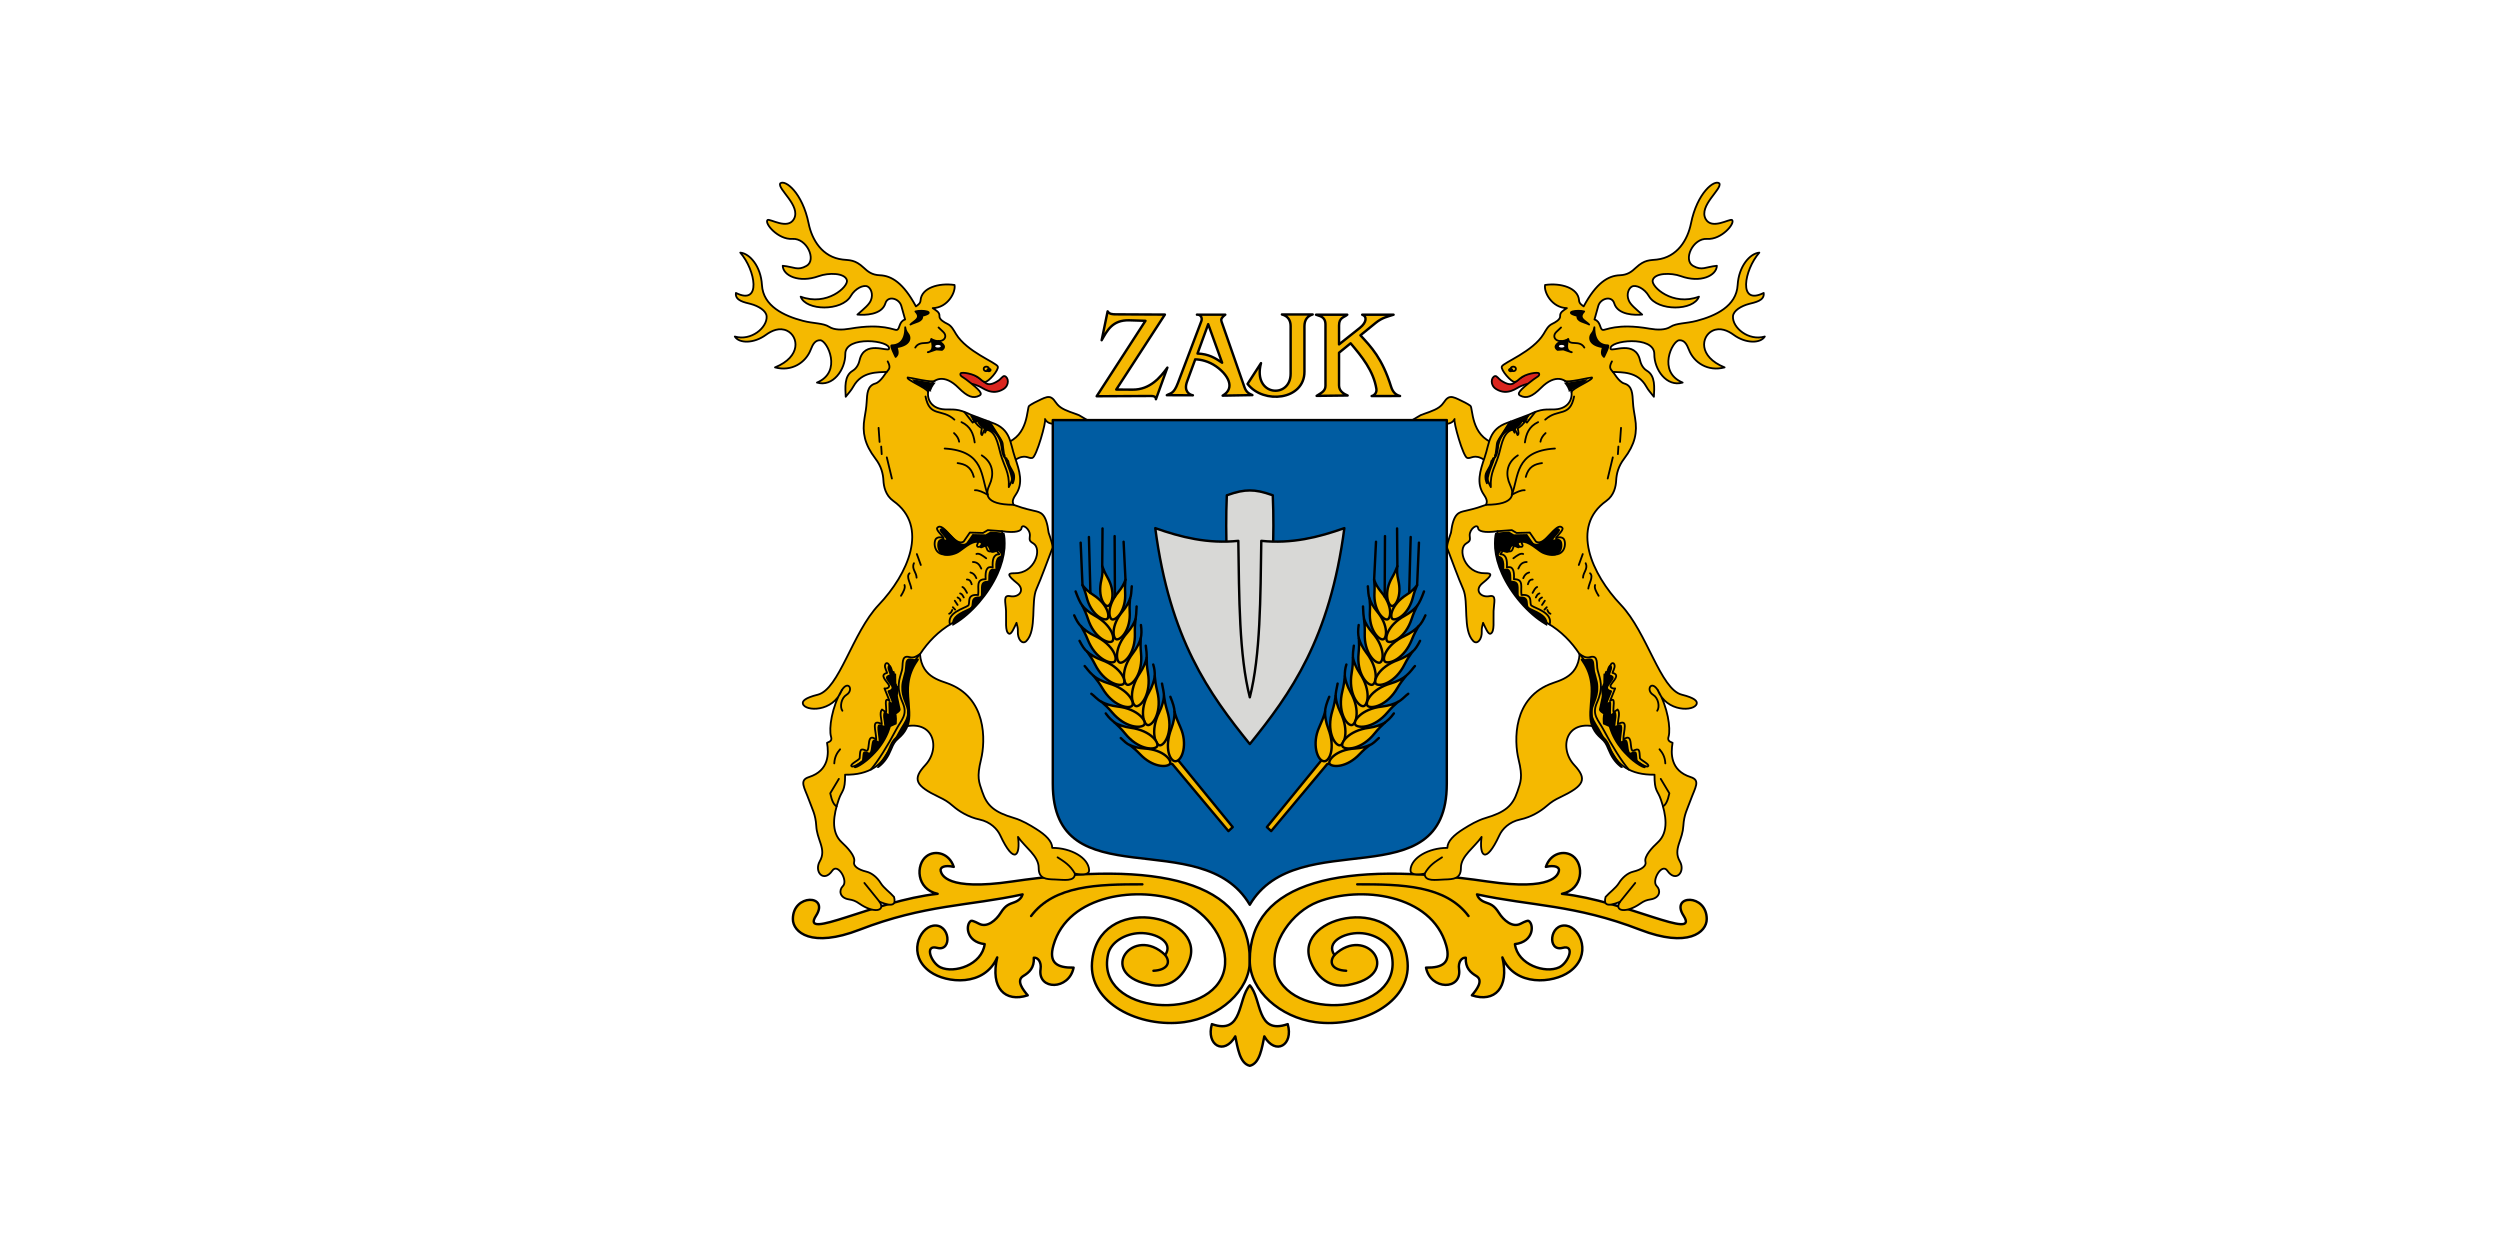 <svg width="1200" height="600" version="1.1" viewBox="0 0 1200 600" xmlns="http://www.w3.org/2000/svg">
 <g transform="translate(0,-522.52)">
  <path d="m 0,522.52 h 1200 v 600 H 0 Z" fill="#fff" style="paint-order:fill markers stroke"/>
  <g transform="matrix(2.926,0,0,2.926,-36.168,-1171.096)" stroke="#000">
   <g stroke-linejoin="round">
    <path d="m177.264 651.544c3.885-1.214 3.517-5.832 3.928-6.151 0.417-0.324 1.24-0.731 1.94-1.057 0.69-0.321 1.256-0.567 1.756-0.243 0.588 0.382 0.606 0.924 1.444 1.531 0.837 0.606 2.254 0.973 3.032 1.3 1.069 0.606 2.368 1.415 2.368 1.415l-5.92 0.116c-0.73-0.159-1.577-0.024-2.022-0.895 0.255 0.319-1.397 6.232-2.079 6.382-0.664 0.173-1.126-0.751-2.801 0.318l-0.838 0.462" fill="#f5b900" stroke-linecap="round" stroke-width=".3"/>
    <path d="m257.509 651.544c-3.885-1.214-3.517-5.832-3.928-6.151-0.417-0.324-1.24-0.731-1.94-1.057-0.69-0.321-1.256-0.567-1.756-0.243-0.588 0.382-0.606 0.924-1.444 1.531-0.837 0.606-2.254 0.973-3.032 1.3-1.069 0.606-2.368 1.415-2.368 1.415l5.92 0.116c0.73-0.159 1.577-0.024 2.022-0.895-0.255 0.319 1.397 6.232 2.079 6.382 0.664 0.173 1.126-0.751 2.801 0.318l0.838 0.462" fill="#f5b900" stroke-linecap="round" stroke-width=".3"/>
    <path d="m249.704 707.394v-59.664h-64.636v59.664c0 19.105 24.436 6.471 32.318 19.844 7.882-13.373 32.318-0.738 32.318-19.844z" fill="#005ca2" stroke-linecap="square" stroke-width=".4"/>
   </g>
   <g transform="translate(-174.625)" fill="#d8d8d6" stroke-linecap="round" stroke-linejoin="round" stroke-width=".4">
    <path d="m392.012 695.024c2.387-10.39 4.346-21.257 3.77-34.958-1.697-0.598-2.709-0.794-3.77-0.794-1.062 0-2.074 0.195-3.77 0.794-0.576 13.701 1.384 24.568 3.77 34.958"/>
    <path d="m392.012 693.205c1.761-6.886 1.743-16.393 1.885-25.665 5.016 0.518 9.396-0.591 13.626-2.084-2.379 18.171-8.802 27.123-15.511 35.421-6.709-8.298-13.132-17.25-15.511-35.421 4.23 1.492 8.61 2.601 13.626 2.084 0.142 9.271 0.124 18.778 1.885 25.665"/>
   </g>
   <g transform="translate(-116.417)" stroke-linecap="round" stroke-linejoin="round" stroke-width=".4">
    <g fill="#f5b900">
     <path d="m330.299 715.154 0.702-0.655-9.354-11.459-3.648-8.185-3.414-6.969-1.684-5.94-0.795-4.256-1.777-1.216-1.45 1.871 0.561 7.109 2.9 7.811 3.648 6.408 2.152 3.274 1.543 1.099 1.403 0.094z"/>
     <path d="m321.459 695.58c0.175 0.736 0.588 1.715 0.971 2.564 1.197 2.654 0.34 5.445-0.784 5.551-0.894 0.084-1.953-2.089-0.707-5.38 0.383-1.012 0.533-1.981 0.52-2.735z"/>
     <path d="m319.725 692.987c0.103 0.749 0.256 1.546 0.531 2.435 1.004 3.249-0.308 5.523-1.131 5.66-0.749 0.124-1.742-2.268-0.182-5.423 0.479-0.97 0.722-1.92 0.783-2.672z"/>
     <path d="m318.214 689.717c0.062 0.754 0.171 1.558 0.397 2.461 0.826 3.299-0.608 5.498-1.438 5.59-0.755 0.083-1.616-2.36 0.113-5.425 0.531-0.942 0.826-1.878 0.927-2.626z"/>
     <path d="m316.883 686.718c5e-3 0.756 0.052 1.566 0.208 2.484 0.571 3.352-1.027 5.436-1.86 5.463-0.759 0.025-1.431-2.476 0.527-5.4 0.602-0.899 0.967-1.809 1.125-2.547z"/>
     <path d="m315.913 683.527c-0.044 0.737-0.05 1.529 0.042 2.433 0.34 3.303-1.351 5.23-2.165 5.203-0.741-0.024-1.234-2.505 0.862-5.227 0.644-0.837 1.059-1.7 1.26-2.409z"/>
     <path d="m315.066 680.38c-0.09 0.701-0.147 1.457-0.118 2.325 0.11 3.175-1.63 4.904-2.405 4.826-0.706-0.071-1.015-2.471 1.163-4.934 0.669-0.757 1.121-1.554 1.36-2.218z"/>
     <path d="m314.162 677.002c-0.068 0.653-0.105 1.357-0.059 2.164 0.172 2.949-1.407 4.594-2.129 4.538-0.658-0.05-0.998-2.275 0.972-4.611 0.606-0.718 1.008-1.469 1.215-2.091z"/>
     <path d="m313.409 673.92c-0.066 0.635-0.102 1.32-0.057 2.104 0.167 2.868-1.368 4.468-2.07 4.414-0.639-0.049-0.971-2.212 0.945-4.484 0.589-0.698 0.98-1.429 1.181-2.034z"/>
     <path d="m309.595 671.702c0.217 0.573 0.48 1.176 0.855 1.83 1.376 2.388 0.746 4.42 0.12 4.675-0.57 0.232-1.783-1.48-1.116-4.253 0.205-0.852 0.227-1.646 0.14-2.252z"/>
     <path d="m306.127 681.56c0.382 0.638 0.756 1.342 1.094 2.192 1.233 3.107 3.639 4.04 4.353 3.637 0.65-0.366-0.065-2.81-3.201-4.265-0.964-0.447-1.736-1.025-2.246-1.564z"/>
     <path d="m306.351 678.203c0.323 0.629 0.634 1.32 0.903 2.147 0.977 3.024 3.202 4.058 3.904 3.72 0.64-0.306 0.114-2.67-2.773-4.245-0.887-0.484-1.583-1.08-2.033-1.623z"/>
     <path d="m306.356 674.801c0.254 0.586 0.492 1.229 0.685 1.991 0.699 2.786 2.643 3.853 3.297 3.591 0.595-0.239 0.263-2.401-2.245-3.995-0.771-0.49-1.363-1.07-1.736-1.586z"/>
     <path d="m307.135 685.736c0.435 0.599 0.868 1.264 1.278 2.077 1.496 2.973 3.964 3.686 4.637 3.224 0.613-0.42-0.311-2.781-3.55-3.948-0.996-0.359-1.812-0.864-2.365-1.354z"/>
     <path d="m308.207 689.722c0.473 0.57 0.947 1.207 1.408 1.992 1.682 2.872 4.191 3.426 4.833 2.923 0.585-0.458-0.487-2.756-3.794-3.714-1.017-0.295-1.863-0.747-2.446-1.2z"/>
     <path d="m309.485 693.954c0.563 0.481 1.138 1.028 1.726 1.723 2.147 2.543 4.713 2.663 5.26 2.057 0.498-0.551-0.95-2.632-4.371-3.014-1.052-0.117-1.963-0.419-2.615-0.766z"/>
     <path d="m311.652 697.376c0.551 0.494 1.113 1.055 1.685 1.764 2.085 2.594 4.648 2.774 5.21 2.182 0.511-0.539-0.886-2.654-4.298-3.117-1.049-0.142-1.952-0.466-2.596-0.828z"/>
     <path d="m314.125 701.039c0.537 0.411 1.089 0.881 1.66 1.487 2.084 2.214 4.431 2.197 4.9 1.617 0.428-0.527-0.996-2.355-4.137-2.534-0.966-0.055-1.811-0.285-2.423-0.57z"/>
    </g>
    <g fill="none">
     <path d="m306.055 667.838 0.301 6.963"/>
     <path d="m307.411 666.912 0.246 9.175"/>
     <path d="m309.643 665.507-0.048 6.196"/>
     <path d="m311.628 666.764 0.05 9.926"/>
     <path d="m313.1 667.69 0.309 6.23"/>
     <path d="m305.228 675.842c0.356 0.97 0.723 1.83 1.123 2.361"/>
     <path d="m314.439 674.999c-0.059 0.756-0.091 1.584-0.277 2.004"/>
     <path d="m304.997 679.761c0.325 0.721 0.674 1.384 1.13 1.799"/>
     <path d="m315.233 678.306c-0.028 1.047-0.095 1.592-0.167 2.074"/>
     <path d="m305.873 683.945c0.402 0.779 0.815 1.45 1.262 1.791"/>
     <path d="m315.944 681.349c0.121 0.836 0.112 1.563-0.031 2.178"/>
     <path d="m316.738 684.739c0.11 0.722 0.167 1.39 0.145 1.979"/>
     <path d="m306.716 688.079c0.35 0.351 0.56 0.815 1.491 1.643"/>
     <path d="m307.808 692.627c0.4 0.255 1.007 0.994 1.677 1.328"/>
     <path d="m317.961 687.831c0.204 0.629 0.268 1.257 0.252 1.886"/>
     <path d="m319.4 690.956c0.167 0.81 0.33 1.609 0.325 2.031"/>
     <path d="m320.772 693.123c0.41 0.98 0.672 1.83 0.686 2.458"/>
     <path d="m310.173 695.851c0.585 0.814 1.021 1.133 1.479 1.525"/>
     <path d="m312.637 699.886c0.496 0.462 0.993 0.985 1.489 1.153"/>
    </g>
   </g>
   <g transform="matrix(-1,0,0,1,551.19,0)" stroke-linecap="round" stroke-linejoin="round" stroke-width=".4">
    <g fill="#f5b900">
     <path d="m330.299 715.154 0.702-0.655-9.354-11.459-3.648-8.185-3.414-6.969-1.684-5.94-0.795-4.256-1.777-1.216-1.45 1.871 0.561 7.109 2.9 7.811 3.648 6.408 2.152 3.274 1.543 1.099 1.403 0.094z"/>
     <path d="m321.459 695.58c0.175 0.736 0.588 1.715 0.971 2.564 1.197 2.654 0.34 5.445-0.784 5.551-0.894 0.084-1.953-2.089-0.707-5.38 0.383-1.012 0.533-1.981 0.52-2.735z"/>
     <path d="m319.725 692.987c0.103 0.749 0.256 1.546 0.531 2.435 1.004 3.249-0.308 5.523-1.131 5.66-0.749 0.124-1.742-2.268-0.182-5.423 0.479-0.97 0.722-1.92 0.783-2.672z"/>
     <path d="m318.214 689.717c0.062 0.754 0.171 1.558 0.397 2.461 0.826 3.299-0.608 5.498-1.438 5.59-0.755 0.083-1.616-2.36 0.113-5.425 0.531-0.942 0.826-1.878 0.927-2.626z"/>
     <path d="m316.883 686.718c5e-3 0.756 0.052 1.566 0.208 2.484 0.571 3.352-1.027 5.436-1.86 5.463-0.759 0.025-1.431-2.476 0.527-5.4 0.602-0.899 0.967-1.809 1.125-2.547z"/>
     <path d="m315.913 683.527c-0.044 0.737-0.05 1.529 0.042 2.433 0.34 3.303-1.351 5.23-2.165 5.203-0.741-0.024-1.234-2.505 0.862-5.227 0.644-0.837 1.059-1.7 1.26-2.409z"/>
     <path d="m315.066 680.38c-0.09 0.701-0.147 1.457-0.118 2.325 0.11 3.175-1.63 4.904-2.405 4.826-0.706-0.071-1.015-2.471 1.163-4.934 0.669-0.757 1.121-1.554 1.36-2.218z"/>
     <path d="m314.162 677.002c-0.068 0.653-0.105 1.357-0.059 2.164 0.172 2.949-1.407 4.594-2.129 4.538-0.658-0.05-0.998-2.275 0.972-4.611 0.606-0.718 1.008-1.469 1.215-2.091z"/>
     <path d="m313.409 673.92c-0.066 0.635-0.102 1.32-0.057 2.104 0.167 2.868-1.368 4.468-2.07 4.414-0.639-0.049-0.971-2.212 0.945-4.484 0.589-0.698 0.98-1.429 1.181-2.034z"/>
     <path d="m309.595 671.702c0.217 0.573 0.48 1.176 0.855 1.83 1.376 2.388 0.746 4.42 0.12 4.675-0.57 0.232-1.783-1.48-1.116-4.253 0.205-0.852 0.227-1.646 0.14-2.252z"/>
     <path d="m306.127 681.56c0.382 0.638 0.756 1.342 1.094 2.192 1.233 3.107 3.639 4.04 4.353 3.637 0.65-0.366-0.065-2.81-3.201-4.265-0.964-0.447-1.736-1.025-2.246-1.564z"/>
     <path d="m306.351 678.203c0.323 0.629 0.634 1.32 0.903 2.147 0.977 3.024 3.202 4.058 3.904 3.72 0.64-0.306 0.114-2.67-2.773-4.245-0.887-0.484-1.583-1.08-2.033-1.623z"/>
     <path d="m306.356 674.801c0.254 0.586 0.492 1.229 0.685 1.991 0.699 2.786 2.643 3.853 3.297 3.591 0.595-0.239 0.263-2.401-2.245-3.995-0.771-0.49-1.363-1.07-1.736-1.586z"/>
     <path d="m307.135 685.736c0.435 0.599 0.868 1.264 1.278 2.077 1.496 2.973 3.964 3.686 4.637 3.224 0.613-0.42-0.311-2.781-3.55-3.948-0.996-0.359-1.812-0.864-2.365-1.354z"/>
     <path d="m308.207 689.722c0.473 0.57 0.947 1.207 1.408 1.992 1.682 2.872 4.191 3.426 4.833 2.923 0.585-0.458-0.487-2.756-3.794-3.714-1.017-0.295-1.863-0.747-2.446-1.2z"/>
     <path d="m309.485 693.954c0.563 0.481 1.138 1.028 1.726 1.723 2.147 2.543 4.713 2.663 5.26 2.057 0.498-0.551-0.95-2.632-4.371-3.014-1.052-0.117-1.963-0.419-2.615-0.766z"/>
     <path d="m311.652 697.376c0.551 0.494 1.113 1.055 1.685 1.764 2.085 2.594 4.648 2.774 5.21 2.182 0.511-0.539-0.886-2.654-4.298-3.117-1.049-0.142-1.952-0.466-2.596-0.828z"/>
     <path d="m314.125 701.039c0.537 0.411 1.089 0.881 1.66 1.487 2.084 2.214 4.431 2.197 4.9 1.617 0.428-0.527-0.996-2.355-4.137-2.534-0.966-0.055-1.811-0.285-2.423-0.57z"/>
    </g>
    <g fill="none">
     <path d="m306.055 667.838 0.301 6.963"/>
     <path d="m307.411 666.912 0.246 9.175"/>
     <path d="m309.643 665.507-0.048 6.196"/>
     <path d="m311.628 666.764 0.05 9.926"/>
     <path d="m313.1 667.69 0.309 6.23"/>
     <path d="m305.228 675.842c0.356 0.97 0.723 1.83 1.123 2.361"/>
     <path d="m314.439 674.999c-0.059 0.756-0.091 1.584-0.277 2.004"/>
     <path d="m304.997 679.761c0.325 0.721 0.674 1.384 1.13 1.799"/>
     <path d="m315.233 678.306c-0.028 1.047-0.095 1.592-0.167 2.074"/>
     <path d="m305.873 683.945c0.402 0.779 0.815 1.45 1.262 1.791"/>
     <path d="m315.944 681.349c0.121 0.836 0.112 1.563-0.031 2.178"/>
     <path d="m316.738 684.739c0.11 0.722 0.167 1.39 0.145 1.979"/>
     <path d="m306.716 688.079c0.35 0.351 0.56 0.815 1.491 1.643"/>
     <path d="m307.808 692.627c0.4 0.255 1.007 0.994 1.677 1.328"/>
     <path d="m317.961 687.831c0.204 0.629 0.268 1.257 0.252 1.886"/>
     <path d="m319.4 690.956c0.167 0.81 0.33 1.609 0.325 2.031"/>
     <path d="m320.772 693.123c0.41 0.98 0.672 1.83 0.686 2.458"/>
     <path d="m310.173 695.851c0.585 0.814 1.021 1.133 1.479 1.525"/>
     <path d="m312.637 699.886c0.496 0.462 0.993 0.985 1.489 1.153"/>
    </g>
   </g>
   <g transform="translate(-179.917,-37.042)" stroke-linecap="round" stroke-linejoin="round" stroke-width=".4">
    <path d="m348.734 758.066c-0.719-2.243-3.029-2.821-4.444-1.763-1.823 1.363-1.727 5.429 1.802 6.183-10.384 1.13-22.68 7.844-19.939 3.58 2.227-3.463-3.807-3.639-3.807 0.558 0 2.157 3.033 4.81 10.93 1.755 10.715-4.145 17.838-3.869 26.754-5.8-0.134 0.47-0.51 0.974-1.307 1.278-0.883 0.338-1.456 0.425-2.293 1.761-0.733 1.171-2.213 2.495-3.56 1.769-0.751-0.405-1.198-0.519-1.273-0.48-0.94 0.487-0.954 3.458 2.213 3.83-0.452 3.412-4.994 4.863-7.256 3.806-1.51-0.705-2.707-3.771-0.555-3.194 2.553 0.684 2.151-4.062-0.641-3.635-2.311 0.354-4.266 4.874-0.474 7.567 2.662 1.891 8.888 2.495 10.984-2.365-1.172 5.04 1.284 7.444 5.005 6.221-0.748-0.879-1.977-2.432-0.71-3.181 0.935-0.552 1.812-1.339 1.706-2.982 0.639-0.088 1.283 0.659 1.109 1.86-0.511 3.515 4.695 3.483 5.418-0.24-2.734 0.043-4.122-0.775-3.307-3.654 2.393-8.454 14.13-9.82 21.059-7.129 4.229 1.643 7.831 6.681 6.991 11.011-1.715 8.836-21.384 7.623-19.075-2.468 0.444-1.939 2.792-3.349 5.189-3.425 2.672-0.085 5.628 1.529 4.166 3.587-5.186-4.972-11.234 2.884-2.9 4.788 3.719 0.996 5.929-1.307 6.876-3.902 2.764-7.576-15.016-11.199-15.974 0.312-0.561 6.733 7.83 10.818 15.143 9.818 5.706-0.78 10.757-5.127 10.743-10.102 0-13.049-15.147-16.46-39.013-12.962-10.774 1.579-11.534-1.13-11.693-1.706-0.178-0.644 0.64-1.04 2.137-0.696z" fill="#f5b900"/>
    <path d="m361.426 766.127c3.762-5.042 10.945-5.209 18.252-5.198" fill="none"/>
    <path d="m383.415 772.517c1.022 1.301 0.286 2.483-1.918 2.591" fill="none"/>
    <path d="m397.303 790.698c1.671-0.382 2-3.044 2.382-4.826 1.844 3.201 4.839 1.419 3.835-2.011-5.186 1.827-4.205-4.165-6.217-6.361-2.013 2.196-1.032 8.188-6.217 6.361-1.004 3.43 1.991 5.212 3.835 2.011 0.382 1.782 0.711 4.445 2.382 4.826" fill="#f5b900"/>
    <path d="m445.873 758.066c0.719-2.243 3.029-2.821 4.444-1.763 1.823 1.363 1.727 5.429-1.802 6.183 10.384 1.13 22.68 7.844 19.939 3.58-2.227-3.463 3.807-3.639 3.807 0.558 0 2.157-3.033 4.81-10.93 1.755-10.715-4.145-17.838-3.869-26.754-5.8 0.134 0.47 0.51 0.974 1.307 1.278 0.883 0.338 1.456 0.425 2.293 1.761 0.733 1.171 2.213 2.495 3.56 1.769 0.751-0.405 1.198-0.519 1.273-0.48 0.94 0.487 0.954 3.458-2.213 3.83 0.452 3.412 4.994 4.863 7.256 3.806 1.51-0.705 2.707-3.771 0.555-3.194-2.553 0.684-2.151-4.062 0.641-3.635 2.311 0.354 4.266 4.874 0.474 7.567-2.662 1.891-8.888 2.495-10.984-2.365 1.172 5.04-1.284 7.444-5.005 6.221 0.748-0.879 1.977-2.432 0.71-3.181-0.935-0.552-1.812-1.339-1.706-2.982-0.639-0.088-1.283 0.659-1.109 1.86 0.511 3.515-4.695 3.483-5.418-0.24 2.734 0.043 4.122-0.775 3.307-3.654-2.393-8.454-14.13-9.82-21.059-7.129-4.229 1.643-7.831 6.681-6.991 11.011 1.715 8.836 21.384 7.623 19.075-2.468-0.444-1.939-2.792-3.349-5.189-3.425-2.672-0.085-5.628 1.529-4.166 3.587 5.186-4.972 11.234 2.884 2.9 4.788-3.719 0.996-5.929-1.307-6.876-3.902-2.764-7.576 15.016-11.199 15.974 0.312 0.561 6.733-7.83 10.818-15.143 9.818-5.706-0.78-10.757-5.127-10.743-10.102 0-13.049 15.147-16.46 39.013-12.962 10.774 1.579 11.534-1.13 11.693-1.706 0.178-0.644-0.64-1.04-2.137-0.696z" fill="#f5b900"/>
    <path d="m433.181 766.127c-3.762-5.042-10.945-5.209-18.252-5.198" fill="none"/>
    <path d="m411.191 772.517c-1.022 1.301-0.286 2.483 1.918 2.591" fill="none"/>
   </g>
   <g transform="translate(-142.875)">
    <g stroke-linecap="round" stroke-linejoin="round" stroke-width=".3">
     <path d="m298.752 696.056c0.123-0.163 7.597-12.763 7.597-12.763-1.049 5.793 1.948 6.81 4.145 7.556 6.712 2.279 6.408 9.583 5.677 12.559-0.728 2.964-0.339 3.697 0.199 5.291 0.775 2.298 1.996 3.361 5.213 4.307 1.352 0.398 2.603 1.156 3.609 1.786 1.628 1.02 2.647 2.036 2.661 3.115 3.077-1e-3 5.94 1.615 6.049 3.635 0.039 0.733-0.881 0.841-2.332 0.592 0.013 1.372-1.852 0.997-3.247 0.958-1.492-0.041-2.702-0.086-2.695-1.918 7e-3 -1.945-2.253-3.378-3.39-5.064 0.423 3.048-0.607 4.713-2.92-0.265-0.472-1.016-1.577-2.2-3.41-2.593-1.815-0.389-3.366-1.362-4.309-2.185-0.861-0.752-1.432-1.073-2.226-1.45-4.081-1.934-4.466-3.006-2.328-5.309 2.744-2.956 1.217-8.561-5.35-5.636" fill="#f5b900"/>
     <path d="m328.73 719.458c1.025 0.671 2.076 1.268 2.838 2.675" fill="#f5b900"/>
     <path d="m311.658 640.429 1.858-1.164 2.124 1.429c1.22 0.597 1.304 1.933 3.431 0.531 0.308-0.203 0.69-0.791 0.952-0.719 0.684 0.189 0.847 1.509-0.187 2.142-1.889 1.156-3.329-0.215-4.073-0.504-0.823-0.319-1.229-0.509-1.858-0.286" fill="#da251e"/>
     <path d="m303.714 631.219-0.618-2.209c-0.349-1.246-2.212-1.771-2.617-0.433-0.584 1.927-3.414 1.96-4.586 1.845 1.121-0.996 1.911-1.619 2.204-2.329 0.438-1.059-0.028-2.012-0.527-2.27-0.652-0.337-2.041 0.29-2.78 1.57-1.449 2.509-7.335 2.436-8.208 0.089 4.309 1.628 7.866-1.642 7.583-2.699-0.327-1.22-3.011-1.248-4.608-0.669-3.257 1.181-5.869-0.091-5.916-1.696 1.878 0.18 2.433 0.85 3.901 0.014 1.687-0.961 0.041-4.586-2.308-4.425-2.351 0.162-4.654-2.579-4.084-3.104 0.419-0.242 3.328 1.66 4.329-0.163 1.191-2.17-2.763-4.945-2.246-5.84 0.804-0.679 3.639 1.53 4.656 6.576 0.539 2.674 2.227 5.531 5.595 5.922 1.121 0.13 2.005-7e-3 3.431 1.327 0.7 0.656 1.357 1.196 2.655 1.246 1.92 0.074 3.852 1.256 5.922 5.105 0.403-0.287 0.723-0.497 0.759-0.996 0.149-2.046 2.974-2.885 5.571-2.516 0.233 1.169-1.11 3.746-3.574 3.798 0.581 0.401 1.146 0.658 1.103 1.327-0.035 0.541 0.788 1.012 1.287 1.246 0.708 0.332 1.029 1.019 1.429 1.675 1.767 2.899 6.543 4.66 6.848 5.322 0.246 0.535-1.583 2.617-2.102 2.543-0.311-0.045-0.611-0.319-0.866-0.554-0.872-0.804-3.026-1.144-3.141-0.832-0.151 0.409 0.362 0.554 0.915 0.975 2.441 1.858 2.706 2.37 2.186 2.648-1.009 0.541-1.948 0.209-3.432-1.28-4.657-4.676-7.354 3.312-2.241 3.546 1.387 0.064 2.054-0.207 4.243 0.865l3.472 1.307c3.149 1.071 2.973 3.341 3.778 5.678 0.779 2.262 1.407 4.285 0.142 6.128-0.716 1.043-0.459 1.29-0.368 1.672 1.019 0.354 1.579 0.574 3.349 0.98 1.094 0.251 1.992 0.31 2.41 3.594 0.372 1.112 0.796 2.288 0.572 2.655-0.658 1.68-1.736 4.716-2.572 6.589-0.937 2.098 0.108 6.75-1.652 8.527-0.656 0.663-1.474-0.277-1.398-1.633 0.025-0.45-0.074-0.801-0.219-1.353-0.401 0.825-0.834 1.953-1.23 1.78-0.705-0.308-0.423-2.169-0.491-3.727-0.064-1.476-0.53-2.669 0.674-2.427 1.426 0.286 2.554-0.995 1.139-2.134-1.602-1.29-1.651-1.652-0.428-1.626 3.351 0.072 4.622-4.016 3.066-4.914-0.74-0.427-0.566-0.648-0.535-1.274 0.054-1.073-1.293-2.047-1.379-1.195-0.045 0.444-0.903 0.822-3.199 0.487 1.228 5.95-4.175 12.805-8.208 15.113-2.216 1.268-3.962 3.11-5.215 5.022-4.977 5.624 0.611 10.012-3.95 13.762-0.603 0.496-0.829 1.08-1.093 1.756-1.047 2.681-3.36 4.364-7.271 4.29 0.019 2.796-0.503 2.492-1.048 4.089-0.85 2.487-1.348 5.311 0.514 7.02 0.871 0.799 2.278 2.269 2.015 3.2-0.184 0.65 0.652 1.271 1.987 1.588 0.973 0.231 1.838 1.018 2.366 1.875 0.516 0.836 1.526 1.517 2.191 2.28 0.308 1.139-0.025 1.768-2.369 0.796 1.055 1.599-1.029 1.899-3.296 0.314-0.667-0.466-1.044-0.593-1.773-0.715-1.473-0.248-1.67-1.47-0.935-2.193 0.872-0.858-0.845-3.833-1.752-2.51-1.4 2.04-3.045 0.177-2.046-1.553 0.558-0.967 0.47-1.833 0.137-2.869-0.347-1.075-0.656-1.806-0.724-2.949-0.108-1.836-0.637-2.683-1.185-4.202-0.76-2.104-1.673-3.252-6e-3 -3.783 3.338-1.063 3.252-3.896 2.962-5.617 0.653-0.251 0.81-0.46 0.655-1.004-0.385-1.351 0.151-4.918 1.754-7.613-1.421 3.634-6.028 3.487-6.371 2.205-0.116-0.426 0.311-0.952 2.445-1.484 3.512-0.876 5.666-10.194 10.005-14.748 4.757-4.993 8.299-12.826 2.397-17.024-1.313-0.934-1.586-2.409-1.635-3.37-0.057-1.094-0.343-2.312-1.306-3.574-1.794-2.352-2.194-4.315-1.796-6.665 0.181-1.071 0.291-1.666 0.346-2.564 0.088-1.434 0.098-2.72 1.437-3.105 0.915-0.264 1.74-1.859 1.872-1.907-1.428 0.105-4.075-0.137-5.485 2.399-0.37 0.665-0.683 0.951-1.254 1.685-0.067-1.458-0.28-3.439 1.147-4.27 0.296-0.172 0.89-0.674 1.116-1.681 0.773-3.455 4.693-1.342 4.836-1.916 0.344-1.375-7.195-2.256-7.169 0.861 0.021 2.556-2.035 5.451-4.647 4.678 4.211-1.76 1.686-6.895 0.551-6.943-0.829-0.041-1.231 0.644-1.571 1.536-0.822 2.156-3.159 3.649-5.862 2.916 4.376-1.779 3.829-5.098 2.007-5.998-1.27-0.627-2.573-0.018-3.492 0.655-1.979 1.449-4.398 1.441-5.111 0.279 2.688 0.779 5.335-1.466 5.221-3.307-0.057-0.93-1.336-1.695-2.619-2.039-0.952-0.255-2.605-0.516-2.418-1.802 4.232 2.113 3.219-3.747 0.715-6.616 1.548 0.137 3.378 2.246 3.553 5.312 0.198 3.483 3.623 5.065 6.728 5.88 1.734 0.456 3.326 0.349 4.301 0.982 0.836 0.543 2.144 0.523 3.418 0.301 5.446-0.952 7.256 0.325 7.688 0.198 0.543-0.159 0.273-1.339 1.35-1.707z" fill="#f5b900"/>
    </g>
    <path d="m305.382 635.834c0.786-1.342 2.524-0.185 2.628-1.386 1.761 0.917 2.919-0.271 1.939-1.201l-0.743-0.705" fill="none" stroke-linecap="round" stroke-linejoin="round" stroke-width=".3"/>
    <path d="m308.044 634.466c0.123 0.822 0.491 1.894-0.602 2.124l0.051 0.01 1.327-0.459 0.95 0.071c0.922-0.675-0.333-1.243-0.562-1.46" stroke-linecap="round" stroke-linejoin="round" stroke-width=".3"/>
    <g fill="none" stroke-linecap="round" stroke-linejoin="round" stroke-width=".3">
     <ellipse cx="317.039" cy="639.331" rx=".434" ry=".369"/>
     <path d="m300.856 638.101c0.604 1.109 0.133 1.332-0.143 1.715"/>
     <path d="m308.595 641.274c-0.08 0.441-4.409-0.571-4.431-0.559-0.556 0.294 3.229 1.775 3.323 2.411"/>
    </g>
    <path d="m303.735 632.506c0.059 2.606-1.414 2.982-2.226 2.961-0.327-8e-3 0.653 1.899 0.653 1.899 0.25-0.27 0.546-0.479 0.163-1.593 2.206-0.324 2.469-1.53 1.755-2.356-0.196-0.227-0.298-0.604-0.346-0.911z" stroke-linecap="round" stroke-linejoin="round" stroke-width=".3"/>
    <path d="m304.593 632.057c0.574-0.623 1.897-1.02 0.817-2.144 1.036-0.316 3.663 0.075 1.103 0.715 0.138 0.952-1.179 1.014-1.92 1.429z" stroke-linecap="round" stroke-linejoin="round" stroke-width=".3"/>
    <g fill="none" stroke-linecap="round" stroke-linejoin="round" stroke-width=".3">
     <path d="m307.063 643.86c0.693 3.503 2.636 1.884 4.738 3.798"/>
     <path d="m311.74 649.864c0.509 0.47 0.763 0.939 0.837 1.409"/>
     <path d="m312.965 648.067c1.49 0.693 1.972 1.932 2.165 3.329"/>
     <path d="m299.365 649.006 0.163 2.308"/>
     <path d="m299.794 652.069 0.082 1.246"/>
     <path d="m300.713 653.846 0.837 3.472"/>
     <path d="m310.208 652.396c6.672 0.414 5.883 4.69 7.086 7.597-0.794-0.446-1.546-0.795-2.124-0.756"/>
     <path d="m312.332 654.785c1.149 0.167 2.205 0.541 2.655 2.267"/>
     <path d="m316.294 653.519c2.012 1.302 1.975 3.321 1.281 4.804-0.687 1.465-0.905 3.276 3.927 3.303"/>
     <path d="m313.408 646.375 1.395 1.773 0.306-0.327c0.262 0.627 0.729 0.961 1.205 1.266-0.119 0.493-0.233 0.982 0.02 1.103l0.429-0.939c1.866 0.115 2.126 2.275 2.621 4.055 0.534 1.92 1.48 3.002 1.34 5.42 1.602-2.868-0.366-2.915-0.368-4.717-0.554 0.042-0.799-1.193-0.919-2.941l-1.974-3.102"/>
     <path d="m319.608 665.955-2.328-0.174-0.78 0.462-2.166-0.058-1.011 1.473c-1.511 0.954-3.314-3.4-4.332-2.253-0.338 0.382 1.278 1.618 1.011 1.733 0 0-0.614-0.406-1.155 0-0.612 0.46-0.516 3.735 2.975 2.281 0.881-0.367 2.341-2.152 3.783-1.762 0.315 0.085-0.26 0.549-0.058 0.78 0.26 0.404 1.04-0.52 1.328-0.144 0.289 0.375 0.206 1.184 1.011 0.953 0.504-0.145 0.721-0.26 0.722-0.26l0.568 0.748c-0.99 6e-3 -1.169 0.939-1.088 2.169-0.932-0.287-1.262 0.451-1.155 1.935-1.695-0.034-1.054 1.349-1.242 2.585-2.052-0.179-1.195 1.42-1.646 1.747-0.629 0.457-3.513 1.146-2.978 3.07"/>
     <path d="m305.642 669.709 0.65 1.791"/>
     <path d="m305.165 671.211c-0.433 0.907 0.419 1.494 0.433 2.368"/>
     <path d="m304.443 672.857c-0.616 0.538 0.191 1.674 0.289 2.513"/>
     <path d="m303.62 674.792c0.168 0.467-0.177 1.105-0.578 1.762"/>
     <path d="m315.417 669.695c0.411-0.183 1.003 0.249 1.603 0.708"/>
     <path d="m314.84 671.009c0.823 0.02 1.116 0.534 1.372 1.083"/>
     <path d="m314.435 672.727c0.464 0.11 0.773 0.444 0.967 0.939"/>
     <path d="m313.858 673.882c0.534 0.011 0.659 0.393 0.78 0.78"/>
     <path d="m313.121 675.11c0.329 0.139 0.533 0.569 0.751 0.967"/>
     <path d="m312.746 676.164c0.162 0.09 0.284 0.029 0.592 0.664"/>
     <path d="m312.327 676.828c0.272 0.156 0.517 0.317 0.448 0.549"/>
     <path d="m311.865 677.362 0.462 0.693"/>
     <path d="m311.547 678.431 0.375 0.39"/>
     <path d="m311.446 678.878c-0.099 0.263-0.217 0.51-0.505 0.621"/>
     <path d="m306.185 686.09c-0.646 0.422-1.042 0.724-1.765 0.52-1.42-0.4-0.987 1.301-1.22 2.156-0.407 1.497-1.032 2.708 0.117 5.327 0.883 2.013-0.224 2.788-1.127 4.517-1.251 2.397-3.013 5.238-4.111 6.457"/>
     <path d="m293.426 695.412c-0.444-0.613-0.204-2.079 0.662-2.607 1.247-0.761 0.318-2.518-0.768-0.751"/>
     <path d="m293.05 701.737c-0.506 0.581-0.906 1.27-0.953 2.31"/>
     <path d="m292.848 706.588-1.415 2.368c0.266 1.29 0.627 1.923 1.047 2.136"/>
     <path d="m301.887 691.022-0.033-1.948-0.458-0.131c-0.276-1.668-0.887-1.532-0.982-0.965-0.068 0.402 0.339 1.079 0.347 1.225-1.407 0.33 0.038 1.417 0.313 2.043 0.121 0.275-0.276 0.601-0.746 0.499l0.838 2.079c-1.042-0.896-0.414 1.199-0.578 1.848l-0.664-0.462c-0.474 0.52-0.069 1.568-0.029 2.397-1.848-0.969-0.91 1.082-0.924 2.541-1.661-1.292-0.928 1.675-1.559 1.848-1.102-0.532-1.062-0.166-1.155 1.213-0.116 0.289-1.704 1.04-1.328 1.3 0.306 0.524 4.911-2.453 6.036-6.729l0.982-0.433c-3e-3 -0.527 0.15-0.846-0.058-1.646 0.293-0.186 0.614-0.335 0.722-0.78l-0.491-2.137c-0.048-0.619 0.502-1.896-0.231-1.762z"/>
     <path d="m297.037 723.665 2.491 3.084"/>
    </g>
    <ellipse cx="309.106" cy="635.615" rx=".607" ry=".369" fill="#fef8fa" fill-rule="evenodd" stroke-linecap="round" stroke-linejoin="round" stroke-width=".3"/>
    <g stroke-linecap="square" stroke-width="1.134">
     <path transform="matrix(.265 0 0 .265 44.878 519.476)" d="m991.985 465.682c-0.24-0.389-2.292-1.665-5.783-3.597-2.759-1.527-4.998-2.846-4.935-2.909 0.021-0.021 1.36 0.229 2.977 0.555 4.519 0.911 8.727 1.587 9.883 1.587h0.437l-0.525 0.681c-0.617 0.8-1.483 2.473-1.682 3.249-0.138 0.538-0.237 0.653-0.373 0.434z"/>
     <path transform="matrix(.265 0 0 .265 44.878 519.476)" d="m1028.115 453.667c-0.865-0.497-0.499-1.408 0.566-1.408 0.366 0 0.546 0.065 0.749 0.268 0.332 0.332 0.336 0.514 0.022 0.879-0.281 0.327-0.984 0.464-1.337 0.261z"/>
     <path transform="matrix(.265 0 0 .265 44.878 519.476)" d="m1037.353 502.721c-1.548-6.046-2.729-8.763-4.618-10.623-1.262-1.243-2.466-1.838-4.318-2.136-1.13-0.182-1.225-0.122-1.833 1.153-0.375 0.787-0.428 0.845-0.354 0.386 0.048-0.297 0.127-0.854 0.174-1.238l0.087-0.698-1.393-1.025c-1.413-1.04-2.42-2.142-2.996-3.279-0.506-0.999-0.671-1.047-1.398-0.408l-0.514 0.451-1.514-1.928c-0.833-1.06-1.483-1.959-1.445-1.996 0.038-0.037 0.513 0.13 1.057 0.372 0.544 0.242 3.362 1.331 6.261 2.419l5.272 1.978 3.595 5.648c4.003 6.289 3.582 5.329 3.991 9.121 0.096 0.891 0.251 2.022 0.344 2.513 0.283 1.498 0.068 1.116-0.399-0.709z"/>
     <path transform="matrix(.265 0 0 .265 44.878 519.476)" d="m1043.235 522.837c-0.051-0.297-0.135-0.992-0.187-1.544-0.223-2.367-1.035-5.171-2.773-9.57-0.96-2.431-1.624-4.285-1.624-4.534 0-0.087 0.209 0.172 0.465 0.576s0.674 0.851 0.93 0.995c0.256 0.144 0.492 0.401 0.525 0.571 0.321 1.66 0.477 2.185 0.922 3.105 0.283 0.585 0.903 1.715 1.378 2.513 1.147 1.927 1.398 2.713 1.384 4.339-0.01 1.02-0.113 1.621-0.47 2.701-0.436 1.32-0.464 1.362-0.551 0.849z"/>
     <path transform="matrix(.265 0 0 .265 44.878 519.476)" d="m1038.228 506.125c-0.091-0.313-0.197-0.67-0.238-0.793-0.093-0.286-0.093-0.432 0-0.432 0.041 0 0.112 0.148 0.159 0.328 0.046 0.18 0.156 0.548 0.243 0.817 0.109 0.336 0.134 0.514 0.079 0.569-0.055 0.055-0.131-0.098-0.244-0.489z"/>
     <path transform="matrix(.265 0 0 .265 44.878 519.476)" d="m1006.465 610.293c-0.246-1.23 0.333-2.956 1.397-4.168 1.331-1.516 3.247-2.721 7.085-4.457 0.764-0.346 1.643-0.765 1.952-0.931 1.374-0.738 1.493-0.992 1.709-3.631 0.114-1.39 0.293-1.914 0.843-2.464 0.346-0.346 0.542-0.472 0.938-0.604 0.697-0.232 1.686-0.344 2.515-0.286 0.795 0.056 1.054-0.018 1.184-0.335 0.145-0.357 0.23-2.24 0.184-4.064-0.077-3.012 0.187-4.078 1.175-4.754 0.447-0.306 1.049-0.464 2.149-0.566 0.814-0.075 1.014-0.118 1.1-0.236 0.081-0.112 0.105-0.537 0.106-1.885 8e-4 -3.046 0.372-4.433 1.376-5.134 0.288-0.201 0.416-0.237 0.926-0.26 0.379-0.017 0.766 0.018 1.074 0.098 0.43 0.112 0.506 0.113 0.705 0.01 0.122-0.063 0.246-0.177 0.275-0.253 0.029-0.076 0.029-0.641 5e-4 -1.257-0.132-2.833 0.362-4.911 1.393-5.852 0.482-0.441 1.059-0.667 1.921-0.753 0.616-0.061 0.82-0.209 0.819-0.592-4e-4 -0.204-0.215-0.534-1.145-1.756-0.629-0.828-1.232-1.555-1.341-1.616-0.182-0.102-0.258-0.086-1.011 0.213-1.069 0.426-2.235 0.785-2.717 0.838-0.812 0.088-1.219-0.299-1.697-1.615-0.691-1.902-1.163-2.451-2.108-2.451-0.467 0-0.954 0.169-2.119 0.733-0.945 0.458-1.441 0.589-1.631 0.431-0.139-0.116-0.082-0.324 0.335-1.23 0.433-0.941 0.402-1.482-0.105-1.814-0.534-0.35-2.474-0.479-3.624-0.242-2.13 0.44-4.194 1.582-7.805 4.318-2.618 1.984-3.223 2.341-5.019 2.959-4.212 1.451-7.445 0.931-9.028-1.451-0.818-1.23-1.204-2.875-1.041-4.442 0.144-1.386 0.501-2.094 1.25-2.474 0.831-0.421 1.813-0.391 2.829 0.088 0.713 0.336 0.938 0.342 1.201 0.03 0.29-0.344 0.273-0.773-0.051-1.286-0.138-0.218-0.807-1.027-1.486-1.797-1.368-1.551-2.041-2.444-2.243-2.971-0.132-0.346-0.132-0.352 0.042-0.536 0.761-0.81 1.803-0.474 3.697 1.194 0.265 0.233 1.395 1.398 2.511 2.587 3.008 3.205 4.284 4.313 5.781 5.019 0.755 0.356 1.356 0.498 2.107 0.498 0.746 0 1.481-0.201 1.928-0.528 0.208-0.153 0.862-1.037 2.108-2.857l1.806-2.635 0.317-2e-3c0.174-9.2e-4 1.987 0.04 4.028 0.092l3.711 0.093 2.934-1.732 4.032 0.302c2.218 0.166 4.061 0.332 4.095 0.369 0.076 0.08 0.348 1.951 0.47 3.231 0.117 1.224 0.118 4.433 0 5.789-0.442 5.142-1.88 10.441-4.299 15.842-5.554 12.398-16.224 24.754-26.747 30.974l-0.745 0.44-0.046-0.233z"/>
     <path transform="matrix(.265 0 0 .265 44.878 519.476)" d="m960.051 698.658c0.044-0.075 0.443-0.642 0.885-1.26 3.455-4.823 7.78-11.927 11.543-18.96 0.707-1.321 1.614-2.942 2.017-3.602s1.078-1.766 1.501-2.457c2.131-3.487 2.837-5.779 2.554-8.294-0.166-1.477-0.458-2.485-1.377-4.761-1.788-4.426-2.328-6.944-2.204-10.288 0.074-2.004 0.332-3.37 1.214-6.428 0.907-3.144 0.926-3.243 1.099-5.615 0.187-2.568 0.293-3.227 0.631-3.907 0.492-0.993 1.276-1.19 3.047-0.765 1.305 0.313 2.632 0.251 3.734-0.173 0.132-0.051-0.091 0.352-0.615 1.111-2.938 4.261-4.632 8.7-5.263 13.792-0.389 3.145-0.336 6.105 0.222 12.286 0.738 8.172 0.399 11.714-1.482 15.499-1.173 2.36-2.589 4.106-5.122 6.315-1.999 1.743-2.91 3.134-4.265 6.511-1.888 4.707-4.178 8.007-7.313 10.54-0.727 0.588-0.962 0.72-0.806 0.457z"/>
     <path transform="matrix(.265 0 0 .265 44.878 519.476)" d="m945.643 698.769c0.148-0.258 0.931-0.879 2.266-1.798 1.702-1.172 2.389-1.721 2.595-2.074 0.123-0.211 0.217-0.822 0.305-1.993 0.142-1.879 0.275-2.661 0.519-3.045 0.145-0.229 0.226-0.253 0.726-0.21 0.311 0.027 0.969 0.226 1.474 0.446 0.844 0.368 0.938 0.387 1.255 0.252 0.916-0.388 1.196-1.235 1.647-4.978 0.205-1.7 0.425-2.455 0.834-2.865 0.27-0.27 0.372-0.306 0.673-0.242 0.435 0.094 1.037 0.394 1.778 0.886 0.479 0.318 0.604 0.357 0.848 0.263 0.171-0.065 0.316-0.225 0.359-0.396 0.109-0.433-0.04-2.135-0.414-4.742-0.525-3.662-0.464-5.141 0.222-5.313 0.414-0.104 1.302 0.114 2.251 0.552 0.94 0.434 1.307 0.408 1.435-0.104 0.04-0.158-0.062-1.204-0.226-2.323-0.487-3.324-0.519-3.636-0.456-4.491 0.061-0.832 0.25-1.564 0.389-1.506 0.042 0.018 0.567 0.366 1.167 0.774 0.98 0.667 1.12 0.731 1.382 0.631 0.176-0.067 0.325-0.23 0.376-0.415 0.11-0.393 0.104-2.068-0.016-4.678-0.092-2.005-0.056-2.666 0.145-2.666 0.052 0 0.39 0.197 0.751 0.438 0.561 0.375 0.697 0.423 0.937 0.331 0.548-0.208 0.494-0.434-0.972-4.058-0.762-1.883-1.41-3.485-1.439-3.56-0.03-0.075 0.023-0.136 0.118-0.136 0.321 0 1.215-0.349 1.561-0.609 0.856-0.645 1.048-1.583 0.521-2.551-0.164-0.302-0.791-1.198-1.393-1.991-1.207-1.591-1.819-2.656-1.819-3.167 0-0.478 0.557-0.962 1.425-1.239 1.028-0.328 1.048-0.453 0.348-2.201-0.689-1.72-0.833-2.283-0.765-2.99 0.064-0.662 0.404-1.095 0.712-0.906 0.575 0.352 1.236 1.907 1.618 3.811 0.096 0.48 0.235 0.936 0.308 1.012 0.073 0.077 0.449 0.228 0.836 0.337l0.703 0.198 0.067 3.101c0.037 1.706 0.074 3.426 0.082 3.823l0.015 0.722 0.56-0.102c0.374-0.068 0.598-0.064 0.673 0.011 0.226 0.226 0.199 1.297-0.078 3.027-0.155 0.968-0.282 2.081-0.282 2.472 0 0.499 0.26 1.844 0.873 4.513 0.48 2.091 0.873 3.929 0.873 4.083 0 0.543-0.578 1.241-1.581 1.908-0.522 0.347-0.977 0.703-1.01 0.791-0.034 0.087 0.02 0.584 0.12 1.102 0.184 0.961 0.225 3.029 0.086 4.318l-0.07 0.646-1.692 0.751c-0.931 0.413-1.746 0.81-1.813 0.882-0.067 0.072-0.254 0.573-0.416 1.113-1.37 4.574-3.93 9.184-7.479 13.469-1.563 1.887-4.887 5.18-6.665 6.603-2.767 2.213-5.679 3.981-6.872 4.172-0.404 0.065-0.456 0.051-0.373-0.093z"/>
    </g>
   </g>
   <g transform="matrix(-1,0,0,1,577.648,0)">
    <g stroke-linecap="round" stroke-linejoin="round" stroke-width=".3">
     <path d="m298.752 696.056c0.123-0.163 7.597-12.763 7.597-12.763-1.049 5.793 1.948 6.81 4.145 7.556 6.712 2.279 6.408 9.583 5.677 12.559-0.728 2.964-0.339 3.697 0.199 5.291 0.775 2.298 1.996 3.361 5.213 4.307 1.352 0.398 2.603 1.156 3.609 1.786 1.628 1.02 2.647 2.036 2.661 3.115 3.077-1e-3 5.94 1.615 6.049 3.635 0.039 0.733-0.881 0.841-2.332 0.592 0.013 1.372-1.852 0.997-3.247 0.958-1.492-0.041-2.702-0.086-2.695-1.918 7e-3 -1.945-2.253-3.378-3.39-5.064 0.423 3.048-0.607 4.713-2.92-0.265-0.472-1.016-1.577-2.2-3.41-2.593-1.815-0.389-3.366-1.362-4.309-2.185-0.861-0.752-1.432-1.073-2.226-1.45-4.081-1.934-4.466-3.006-2.328-5.309 2.744-2.956 1.217-8.561-5.35-5.636" fill="#f5b900"/>
     <path d="m328.73 719.458c1.025 0.671 2.076 1.268 2.838 2.675" fill="#f5b900"/>
     <path d="m311.658 640.429 1.858-1.164 2.124 1.429c1.22 0.597 1.304 1.933 3.431 0.531 0.308-0.203 0.69-0.791 0.952-0.719 0.684 0.189 0.847 1.509-0.187 2.142-1.889 1.156-3.329-0.215-4.073-0.504-0.823-0.319-1.229-0.509-1.858-0.286" fill="#da251e"/>
     <path d="m303.714 631.219-0.618-2.209c-0.349-1.246-2.212-1.771-2.617-0.433-0.584 1.927-3.414 1.96-4.586 1.845 1.121-0.996 1.911-1.619 2.204-2.329 0.438-1.059-0.028-2.012-0.527-2.27-0.652-0.337-2.041 0.29-2.78 1.57-1.449 2.509-7.335 2.436-8.208 0.089 4.309 1.628 7.866-1.642 7.583-2.699-0.327-1.22-3.011-1.248-4.608-0.669-3.257 1.181-5.869-0.091-5.916-1.696 1.878 0.18 2.433 0.85 3.901 0.014 1.687-0.961 0.041-4.586-2.308-4.425-2.351 0.162-4.654-2.579-4.084-3.104 0.419-0.242 3.328 1.66 4.329-0.163 1.191-2.17-2.763-4.945-2.246-5.84 0.804-0.679 3.639 1.53 4.656 6.576 0.539 2.674 2.227 5.531 5.595 5.922 1.121 0.13 2.005-7e-3 3.431 1.327 0.7 0.656 1.357 1.196 2.655 1.246 1.92 0.074 3.852 1.256 5.922 5.105 0.403-0.287 0.723-0.497 0.759-0.996 0.149-2.046 2.974-2.885 5.571-2.516 0.233 1.169-1.11 3.746-3.574 3.798 0.581 0.401 1.146 0.658 1.103 1.327-0.035 0.541 0.788 1.012 1.287 1.246 0.708 0.332 1.029 1.019 1.429 1.675 1.767 2.899 6.543 4.66 6.848 5.322 0.246 0.535-1.583 2.617-2.102 2.543-0.311-0.045-0.611-0.319-0.866-0.554-0.872-0.804-3.026-1.144-3.141-0.832-0.151 0.409 0.362 0.554 0.915 0.975 2.441 1.858 2.706 2.37 2.186 2.648-1.009 0.541-1.948 0.209-3.432-1.28-4.657-4.676-7.354 3.312-2.241 3.546 1.387 0.064 2.054-0.207 4.243 0.865l3.472 1.307c3.149 1.071 2.973 3.341 3.778 5.678 0.779 2.262 1.407 4.285 0.142 6.128-0.716 1.043-0.459 1.29-0.368 1.672 1.019 0.354 1.579 0.574 3.349 0.98 1.094 0.251 1.992 0.31 2.41 3.594 0.372 1.112 0.796 2.288 0.572 2.655-0.658 1.68-1.736 4.716-2.572 6.589-0.937 2.098 0.108 6.75-1.652 8.527-0.656 0.663-1.474-0.277-1.398-1.633 0.025-0.45-0.074-0.801-0.219-1.353-0.401 0.825-0.834 1.953-1.23 1.78-0.705-0.308-0.423-2.169-0.491-3.727-0.064-1.476-0.53-2.669 0.674-2.427 1.426 0.286 2.554-0.995 1.139-2.134-1.602-1.29-1.651-1.652-0.428-1.626 3.351 0.072 4.622-4.016 3.066-4.914-0.74-0.427-0.566-0.648-0.535-1.274 0.054-1.073-1.293-2.047-1.379-1.195-0.045 0.444-0.903 0.822-3.199 0.487 1.228 5.95-4.175 12.805-8.208 15.113-2.216 1.268-3.962 3.11-5.215 5.022-4.977 5.624 0.611 10.012-3.95 13.762-0.603 0.496-0.829 1.08-1.093 1.756-1.047 2.681-3.36 4.364-7.271 4.29 0.019 2.796-0.503 2.492-1.048 4.089-0.85 2.487-1.348 5.311 0.514 7.02 0.871 0.799 2.278 2.269 2.015 3.2-0.184 0.65 0.652 1.271 1.987 1.588 0.973 0.231 1.838 1.018 2.366 1.875 0.516 0.836 1.526 1.517 2.191 2.28 0.308 1.139-0.025 1.768-2.369 0.796 1.055 1.599-1.029 1.899-3.296 0.314-0.667-0.466-1.044-0.593-1.773-0.715-1.473-0.248-1.67-1.47-0.935-2.193 0.872-0.858-0.845-3.833-1.752-2.51-1.4 2.04-3.045 0.177-2.046-1.553 0.558-0.967 0.47-1.833 0.137-2.869-0.347-1.075-0.656-1.806-0.724-2.949-0.108-1.836-0.637-2.683-1.185-4.202-0.76-2.104-1.673-3.252-6e-3 -3.783 3.338-1.063 3.252-3.896 2.962-5.617 0.653-0.251 0.81-0.46 0.655-1.004-0.385-1.351 0.151-4.918 1.754-7.613-1.421 3.634-6.028 3.487-6.371 2.205-0.116-0.426 0.311-0.952 2.445-1.484 3.512-0.876 5.666-10.194 10.005-14.748 4.757-4.993 8.299-12.826 2.397-17.024-1.313-0.934-1.586-2.409-1.635-3.37-0.057-1.094-0.343-2.312-1.306-3.574-1.794-2.352-2.194-4.315-1.796-6.665 0.181-1.071 0.291-1.666 0.346-2.564 0.088-1.434 0.098-2.72 1.437-3.105 0.915-0.264 1.74-1.859 1.872-1.907-1.428 0.105-4.075-0.137-5.485 2.399-0.37 0.665-0.683 0.951-1.254 1.685-0.067-1.458-0.28-3.439 1.147-4.27 0.296-0.172 0.89-0.674 1.116-1.681 0.773-3.455 4.693-1.342 4.836-1.916 0.344-1.375-7.195-2.256-7.169 0.861 0.021 2.556-2.035 5.451-4.647 4.678 4.211-1.76 1.686-6.895 0.551-6.943-0.829-0.041-1.231 0.644-1.571 1.536-0.822 2.156-3.159 3.649-5.862 2.916 4.376-1.779 3.829-5.098 2.007-5.998-1.27-0.627-2.573-0.018-3.492 0.655-1.979 1.449-4.398 1.441-5.111 0.279 2.688 0.779 5.335-1.466 5.221-3.307-0.057-0.93-1.336-1.695-2.619-2.039-0.952-0.255-2.605-0.516-2.418-1.802 4.232 2.113 3.219-3.747 0.715-6.616 1.548 0.137 3.378 2.246 3.553 5.312 0.198 3.483 3.623 5.065 6.728 5.88 1.734 0.456 3.326 0.349 4.301 0.982 0.836 0.543 2.144 0.523 3.418 0.301 5.446-0.952 7.256 0.325 7.688 0.198 0.543-0.159 0.273-1.339 1.35-1.707z" fill="#f5b900"/>
    </g>
    <path d="m305.382 635.834c0.786-1.342 2.524-0.185 2.628-1.386 1.761 0.917 2.919-0.271 1.939-1.201l-0.743-0.705" fill="none" stroke-linecap="round" stroke-linejoin="round" stroke-width=".3"/>
    <path d="m308.044 634.466c0.123 0.822 0.491 1.894-0.602 2.124l0.051 0.01 1.327-0.459 0.95 0.071c0.922-0.675-0.333-1.243-0.562-1.46" stroke-linecap="round" stroke-linejoin="round" stroke-width=".3"/>
    <g fill="none" stroke-linecap="round" stroke-linejoin="round" stroke-width=".3">
     <ellipse cx="317.039" cy="639.331" rx=".434" ry=".369"/>
     <path d="m300.856 638.101c0.604 1.109 0.133 1.332-0.143 1.715"/>
     <path d="m308.595 641.274c-0.08 0.441-4.409-0.571-4.431-0.559-0.556 0.294 3.229 1.775 3.323 2.411"/>
    </g>
    <path d="m303.735 632.506c0.059 2.606-1.414 2.982-2.226 2.961-0.327-8e-3 0.653 1.899 0.653 1.899 0.25-0.27 0.546-0.479 0.163-1.593 2.206-0.324 2.469-1.53 1.755-2.356-0.196-0.227-0.298-0.604-0.346-0.911z" stroke-linecap="round" stroke-linejoin="round" stroke-width=".3"/>
    <path d="m304.593 632.057c0.574-0.623 1.897-1.02 0.817-2.144 1.036-0.316 3.663 0.075 1.103 0.715 0.138 0.952-1.179 1.014-1.92 1.429z" stroke-linecap="round" stroke-linejoin="round" stroke-width=".3"/>
    <g fill="none" stroke-linecap="round" stroke-linejoin="round" stroke-width=".3">
     <path d="m307.063 643.86c0.693 3.503 2.636 1.884 4.738 3.798"/>
     <path d="m311.74 649.864c0.509 0.47 0.763 0.939 0.837 1.409"/>
     <path d="m312.965 648.067c1.49 0.693 1.972 1.932 2.165 3.329"/>
     <path d="m299.365 649.006 0.163 2.308"/>
     <path d="m299.794 652.069 0.082 1.246"/>
     <path d="m300.713 653.846 0.837 3.472"/>
     <path d="m310.208 652.396c6.672 0.414 5.883 4.69 7.086 7.597-0.794-0.446-1.546-0.795-2.124-0.756"/>
     <path d="m312.332 654.785c1.149 0.167 2.205 0.541 2.655 2.267"/>
     <path d="m316.294 653.519c2.012 1.302 1.975 3.321 1.281 4.804-0.687 1.465-0.905 3.276 3.927 3.303"/>
     <path d="m313.408 646.375 1.395 1.773 0.306-0.327c0.262 0.627 0.729 0.961 1.205 1.266-0.119 0.493-0.233 0.982 0.02 1.103l0.429-0.939c1.866 0.115 2.126 2.275 2.621 4.055 0.534 1.92 1.48 3.002 1.34 5.42 1.602-2.868-0.366-2.915-0.368-4.717-0.554 0.042-0.799-1.193-0.919-2.941l-1.974-3.102"/>
     <path d="m319.608 665.955-2.328-0.174-0.78 0.462-2.166-0.058-1.011 1.473c-1.511 0.954-3.314-3.4-4.332-2.253-0.338 0.382 1.278 1.618 1.011 1.733 0 0-0.614-0.406-1.155 0-0.612 0.46-0.516 3.735 2.975 2.281 0.881-0.367 2.341-2.152 3.783-1.762 0.315 0.085-0.26 0.549-0.058 0.78 0.26 0.404 1.04-0.52 1.328-0.144 0.289 0.375 0.206 1.184 1.011 0.953 0.504-0.145 0.721-0.26 0.722-0.26l0.568 0.748c-0.99 6e-3 -1.169 0.939-1.088 2.169-0.932-0.287-1.262 0.451-1.155 1.935-1.695-0.034-1.054 1.349-1.242 2.585-2.052-0.179-1.195 1.42-1.646 1.747-0.629 0.457-3.513 1.146-2.978 3.07"/>
     <path d="m305.642 669.709 0.65 1.791"/>
     <path d="m305.165 671.211c-0.433 0.907 0.419 1.494 0.433 2.368"/>
     <path d="m304.443 672.857c-0.616 0.538 0.191 1.674 0.289 2.513"/>
     <path d="m303.62 674.792c0.168 0.467-0.177 1.105-0.578 1.762"/>
     <path d="m315.417 669.695c0.411-0.183 1.003 0.249 1.603 0.708"/>
     <path d="m314.84 671.009c0.823 0.02 1.116 0.534 1.372 1.083"/>
     <path d="m314.435 672.727c0.464 0.11 0.773 0.444 0.967 0.939"/>
     <path d="m313.858 673.882c0.534 0.011 0.659 0.393 0.78 0.78"/>
     <path d="m313.121 675.11c0.329 0.139 0.533 0.569 0.751 0.967"/>
     <path d="m312.746 676.164c0.162 0.09 0.284 0.029 0.592 0.664"/>
     <path d="m312.327 676.828c0.272 0.156 0.517 0.317 0.448 0.549"/>
     <path d="m311.865 677.362 0.462 0.693"/>
     <path d="m311.547 678.431 0.375 0.39"/>
     <path d="m311.446 678.878c-0.099 0.263-0.217 0.51-0.505 0.621"/>
     <path d="m306.185 686.09c-0.646 0.422-1.042 0.724-1.765 0.52-1.42-0.4-0.987 1.301-1.22 2.156-0.407 1.497-1.032 2.708 0.117 5.327 0.883 2.013-0.224 2.788-1.127 4.517-1.251 2.397-3.013 5.238-4.111 6.457"/>
     <path d="m293.426 695.412c-0.444-0.613-0.204-2.079 0.662-2.607 1.247-0.761 0.318-2.518-0.768-0.751"/>
     <path d="m293.05 701.737c-0.506 0.581-0.906 1.27-0.953 2.31"/>
     <path d="m292.848 706.588-1.415 2.368c0.266 1.29 0.627 1.923 1.047 2.136"/>
     <path d="m301.887 691.022-0.033-1.948-0.458-0.131c-0.276-1.668-0.887-1.532-0.982-0.965-0.068 0.402 0.339 1.079 0.347 1.225-1.407 0.33 0.038 1.417 0.313 2.043 0.121 0.275-0.276 0.601-0.746 0.499l0.838 2.079c-1.042-0.896-0.414 1.199-0.578 1.848l-0.664-0.462c-0.474 0.52-0.069 1.568-0.029 2.397-1.848-0.969-0.91 1.082-0.924 2.541-1.661-1.292-0.928 1.675-1.559 1.848-1.102-0.532-1.062-0.166-1.155 1.213-0.116 0.289-1.704 1.04-1.328 1.3 0.306 0.524 4.911-2.453 6.036-6.729l0.982-0.433c-3e-3 -0.527 0.15-0.846-0.058-1.646 0.293-0.186 0.614-0.335 0.722-0.78l-0.491-2.137c-0.048-0.619 0.502-1.896-0.231-1.762z"/>
     <path d="m297.037 723.665 2.491 3.084"/>
    </g>
    <ellipse cx="309.106" cy="635.615" rx=".607" ry=".369" fill="#fef8fa" fill-rule="evenodd" stroke-linecap="round" stroke-linejoin="round" stroke-width=".3"/>
    <g stroke-linecap="square" stroke-width="1.134">
     <path transform="matrix(.265 0 0 .265 44.878 519.476)" d="m991.985 465.682c-0.24-0.389-2.292-1.665-5.783-3.597-2.759-1.527-4.998-2.846-4.935-2.909 0.021-0.021 1.36 0.229 2.977 0.555 4.519 0.911 8.727 1.587 9.883 1.587h0.437l-0.525 0.681c-0.617 0.8-1.483 2.473-1.682 3.249-0.138 0.538-0.237 0.653-0.373 0.434z"/>
     <path transform="matrix(.265 0 0 .265 44.878 519.476)" d="m1028.115 453.667c-0.865-0.497-0.499-1.408 0.566-1.408 0.366 0 0.546 0.065 0.749 0.268 0.332 0.332 0.336 0.514 0.022 0.879-0.281 0.327-0.984 0.464-1.337 0.261z"/>
     <path transform="matrix(.265 0 0 .265 44.878 519.476)" d="m1037.353 502.721c-1.548-6.046-2.729-8.763-4.618-10.623-1.262-1.243-2.466-1.838-4.318-2.136-1.13-0.182-1.225-0.122-1.833 1.153-0.375 0.787-0.428 0.845-0.354 0.386 0.048-0.297 0.127-0.854 0.174-1.238l0.087-0.698-1.393-1.025c-1.413-1.04-2.42-2.142-2.996-3.279-0.506-0.999-0.671-1.047-1.398-0.408l-0.514 0.451-1.514-1.928c-0.833-1.06-1.483-1.959-1.445-1.996 0.038-0.037 0.513 0.13 1.057 0.372 0.544 0.242 3.362 1.331 6.261 2.419l5.272 1.978 3.595 5.648c4.003 6.289 3.582 5.329 3.991 9.121 0.096 0.891 0.251 2.022 0.344 2.513 0.283 1.498 0.068 1.116-0.399-0.709z"/>
     <path transform="matrix(.265 0 0 .265 44.878 519.476)" d="m1043.235 522.837c-0.051-0.297-0.135-0.992-0.187-1.544-0.223-2.367-1.035-5.171-2.773-9.57-0.96-2.431-1.624-4.285-1.624-4.534 0-0.087 0.209 0.172 0.465 0.576s0.674 0.851 0.93 0.995c0.256 0.144 0.492 0.401 0.525 0.571 0.321 1.66 0.477 2.185 0.922 3.105 0.283 0.585 0.903 1.715 1.378 2.513 1.147 1.927 1.398 2.713 1.384 4.339-0.01 1.02-0.113 1.621-0.47 2.701-0.436 1.32-0.464 1.362-0.551 0.849z"/>
     <path transform="matrix(.265 0 0 .265 44.878 519.476)" d="m1038.228 506.125c-0.091-0.313-0.197-0.67-0.238-0.793-0.093-0.286-0.093-0.432 0-0.432 0.041 0 0.112 0.148 0.159 0.328 0.046 0.18 0.156 0.548 0.243 0.817 0.109 0.336 0.134 0.514 0.079 0.569-0.055 0.055-0.131-0.098-0.244-0.489z"/>
     <path transform="matrix(.265 0 0 .265 44.878 519.476)" d="m1006.465 610.293c-0.246-1.23 0.333-2.956 1.397-4.168 1.331-1.516 3.247-2.721 7.085-4.457 0.764-0.346 1.643-0.765 1.952-0.931 1.374-0.738 1.493-0.992 1.709-3.631 0.114-1.39 0.293-1.914 0.843-2.464 0.346-0.346 0.542-0.472 0.938-0.604 0.697-0.232 1.686-0.344 2.515-0.286 0.795 0.056 1.054-0.018 1.184-0.335 0.145-0.357 0.23-2.24 0.184-4.064-0.077-3.012 0.187-4.078 1.175-4.754 0.447-0.306 1.049-0.464 2.149-0.566 0.814-0.075 1.014-0.118 1.1-0.236 0.081-0.112 0.105-0.537 0.106-1.885 8e-4 -3.046 0.372-4.433 1.376-5.134 0.288-0.201 0.416-0.237 0.926-0.26 0.379-0.017 0.766 0.018 1.074 0.098 0.43 0.112 0.506 0.113 0.705 0.01 0.122-0.063 0.246-0.177 0.275-0.253 0.029-0.076 0.029-0.641 5e-4 -1.257-0.132-2.833 0.362-4.911 1.393-5.852 0.482-0.441 1.059-0.667 1.921-0.753 0.616-0.061 0.82-0.209 0.819-0.592-4e-4 -0.204-0.215-0.534-1.145-1.756-0.629-0.828-1.232-1.555-1.341-1.616-0.182-0.102-0.258-0.086-1.011 0.213-1.069 0.426-2.235 0.785-2.717 0.838-0.812 0.088-1.219-0.299-1.697-1.615-0.691-1.902-1.163-2.451-2.108-2.451-0.467 0-0.954 0.169-2.119 0.733-0.945 0.458-1.441 0.589-1.631 0.431-0.139-0.116-0.082-0.324 0.335-1.23 0.433-0.941 0.402-1.482-0.105-1.814-0.534-0.35-2.474-0.479-3.624-0.242-2.13 0.44-4.194 1.582-7.805 4.318-2.618 1.984-3.223 2.341-5.019 2.959-4.212 1.451-7.445 0.931-9.028-1.451-0.818-1.23-1.204-2.875-1.041-4.442 0.144-1.386 0.501-2.094 1.25-2.474 0.831-0.421 1.813-0.391 2.829 0.088 0.713 0.336 0.938 0.342 1.201 0.03 0.29-0.344 0.273-0.773-0.051-1.286-0.138-0.218-0.807-1.027-1.486-1.797-1.368-1.551-2.041-2.444-2.243-2.971-0.132-0.346-0.132-0.352 0.042-0.536 0.761-0.81 1.803-0.474 3.697 1.194 0.265 0.233 1.395 1.398 2.511 2.587 3.008 3.205 4.284 4.313 5.781 5.019 0.755 0.356 1.356 0.498 2.107 0.498 0.746 0 1.481-0.201 1.928-0.528 0.208-0.153 0.862-1.037 2.108-2.857l1.806-2.635 0.317-2e-3c0.174-9.2e-4 1.987 0.04 4.028 0.092l3.711 0.093 2.934-1.732 4.032 0.302c2.218 0.166 4.061 0.332 4.095 0.369 0.076 0.08 0.348 1.951 0.47 3.231 0.117 1.224 0.118 4.433 0 5.789-0.442 5.142-1.88 10.441-4.299 15.842-5.554 12.398-16.224 24.754-26.747 30.974l-0.745 0.44-0.046-0.233z"/>
     <path transform="matrix(.265 0 0 .265 44.878 519.476)" d="m960.051 698.658c0.044-0.075 0.443-0.642 0.885-1.26 3.455-4.823 7.78-11.927 11.543-18.96 0.707-1.321 1.614-2.942 2.017-3.602s1.078-1.766 1.501-2.457c2.131-3.487 2.837-5.779 2.554-8.294-0.166-1.477-0.458-2.485-1.377-4.761-1.788-4.426-2.328-6.944-2.204-10.288 0.074-2.004 0.332-3.37 1.214-6.428 0.907-3.144 0.926-3.243 1.099-5.615 0.187-2.568 0.293-3.227 0.631-3.907 0.492-0.993 1.276-1.19 3.047-0.765 1.305 0.313 2.632 0.251 3.734-0.173 0.132-0.051-0.091 0.352-0.615 1.111-2.938 4.261-4.632 8.7-5.263 13.792-0.389 3.145-0.336 6.105 0.222 12.286 0.738 8.172 0.399 11.714-1.482 15.499-1.173 2.36-2.589 4.106-5.122 6.315-1.999 1.743-2.91 3.134-4.265 6.511-1.888 4.707-4.178 8.007-7.313 10.54-0.727 0.588-0.962 0.72-0.806 0.457z"/>
     <path transform="matrix(.265 0 0 .265 44.878 519.476)" d="m945.643 698.769c0.148-0.258 0.931-0.879 2.266-1.798 1.702-1.172 2.389-1.721 2.595-2.074 0.123-0.211 0.217-0.822 0.305-1.993 0.142-1.879 0.275-2.661 0.519-3.045 0.145-0.229 0.226-0.253 0.726-0.21 0.311 0.027 0.969 0.226 1.474 0.446 0.844 0.368 0.938 0.387 1.255 0.252 0.916-0.388 1.196-1.235 1.647-4.978 0.205-1.7 0.425-2.455 0.834-2.865 0.27-0.27 0.372-0.306 0.673-0.242 0.435 0.094 1.037 0.394 1.778 0.886 0.479 0.318 0.604 0.357 0.848 0.263 0.171-0.065 0.316-0.225 0.359-0.396 0.109-0.433-0.04-2.135-0.414-4.742-0.525-3.662-0.464-5.141 0.222-5.313 0.414-0.104 1.302 0.114 2.251 0.552 0.94 0.434 1.307 0.408 1.435-0.104 0.04-0.158-0.062-1.204-0.226-2.323-0.487-3.324-0.519-3.636-0.456-4.491 0.061-0.832 0.25-1.564 0.389-1.506 0.042 0.018 0.567 0.366 1.167 0.774 0.98 0.667 1.12 0.731 1.382 0.631 0.176-0.067 0.325-0.23 0.376-0.415 0.11-0.393 0.104-2.068-0.016-4.678-0.092-2.005-0.056-2.666 0.145-2.666 0.052 0 0.39 0.197 0.751 0.438 0.561 0.375 0.697 0.423 0.937 0.331 0.548-0.208 0.494-0.434-0.972-4.058-0.762-1.883-1.41-3.485-1.439-3.56-0.03-0.075 0.023-0.136 0.118-0.136 0.321 0 1.215-0.349 1.561-0.609 0.856-0.645 1.048-1.583 0.521-2.551-0.164-0.302-0.791-1.198-1.393-1.991-1.207-1.591-1.819-2.656-1.819-3.167 0-0.478 0.557-0.962 1.425-1.239 1.028-0.328 1.048-0.453 0.348-2.201-0.689-1.72-0.833-2.283-0.765-2.99 0.064-0.662 0.404-1.095 0.712-0.906 0.575 0.352 1.236 1.907 1.618 3.811 0.096 0.48 0.235 0.936 0.308 1.012 0.073 0.077 0.449 0.228 0.836 0.337l0.703 0.198 0.067 3.101c0.037 1.706 0.074 3.426 0.082 3.823l0.015 0.722 0.56-0.102c0.374-0.068 0.598-0.064 0.673 0.011 0.226 0.226 0.199 1.297-0.078 3.027-0.155 0.968-0.282 2.081-0.282 2.472 0 0.499 0.26 1.844 0.873 4.513 0.48 2.091 0.873 3.929 0.873 4.083 0 0.543-0.578 1.241-1.581 1.908-0.522 0.347-0.977 0.703-1.01 0.791-0.034 0.087 0.02 0.584 0.12 1.102 0.184 0.961 0.225 3.029 0.086 4.318l-0.07 0.646-1.692 0.751c-0.931 0.413-1.746 0.81-1.813 0.882-0.067 0.072-0.254 0.573-0.416 1.113-1.37 4.574-3.93 9.184-7.479 13.469-1.563 1.887-4.887 5.18-6.665 6.603-2.767 2.213-5.679 3.981-6.872 4.172-0.404 0.065-0.456 0.051-0.373-0.093z"/>
    </g>
   </g>
   <g fill="#f5b803" stroke-linecap="round" stroke-linejoin="round" stroke-width=".4">
    <path d="m193.084 634.63 0.98-4.738c0.293 0.476 0.831 0.487 1.348 0.49l8.046 0.041-7.981 12.298 2.705 0.014c2.858 0.015 4.536-2.035 5.684-3.613l-1.879 5.187c-0.012-0.438-0.344-0.533-0.817-0.531l-8.904 0.041 8.005-12.375-2.614-0.082c-2.847-0.089-3.676 1.721-4.574 3.267z"/>
    <path d="m208.831 630.431c-0.038-2e-3 -0.077-7.9e-4 -0.117 3e-3h0.141c-8e-3 -5.9e-4 -0.015-2e-3 -0.024-3e-3zm0.024 3e-3c0.546 0.04 0.76 0.597 0.581 1.069l-3.841 10.136c-0.697 1.84-1.208 1.646-1.82 2.007l4.274 0.015c-0.595-0.097-1.53-0.685-0.953-2.253l1.336-3.63-8e-3 -8e-3c0.938 3e-3 2.254 0.33 3.412 1.134 1.907 1.325 3.284 3.548 1.093 4.815l4.881-0.087c-0.433-0.205-0.975-0.371-1.3-1.299l-3.754-10.744c-0.11-0.314-0.107-0.604 0.607-1.155zm1.707 1.56 2.282 6.325c-1.133-0.763-2.171-1.429-4.035-1.506z"/>
    <path d="m219.223 638.387-2.205 3.41c2.61 3.394 9.332 2.654 9.332-2.001v-7.454c0-1.151 0.58-1.713 1.348-1.94h-5.044c1.008 0.258 1.429 0.987 1.429 1.899v7.821c0 4.184-6.294 3.713-4.86-1.736z"/>
    <path d="m228.248 630.444c0.47 0.227 1.552 0.206 1.552 1.633v10.027c0 0.95-0.858 1.239-1.45 1.654l5.085-0.061c-0.599-0.242-1.409-0.701-1.409-1.654v-5.362l1.899-1.546c1.829 2.161 3.753 4.506 4.228 7.48 0.097 0.604-0.303 1.058-0.776 1.174l4.656-0.01c-0.632-0.151-1.168-0.561-1.47-1.532-1.46-4.683-3.298-6.549-5.028-8.423l2.496-2.032c1.088-0.886 1.999-1.04 2.94-1.348h-5.146c0.815 0.27 0.756 1.256-0.388 2.164l-3.41 2.705v-3.114c0-1.311 0.856-1.315 1.348-1.756z"/>
   </g>
  </g>
 </g>
</svg>
